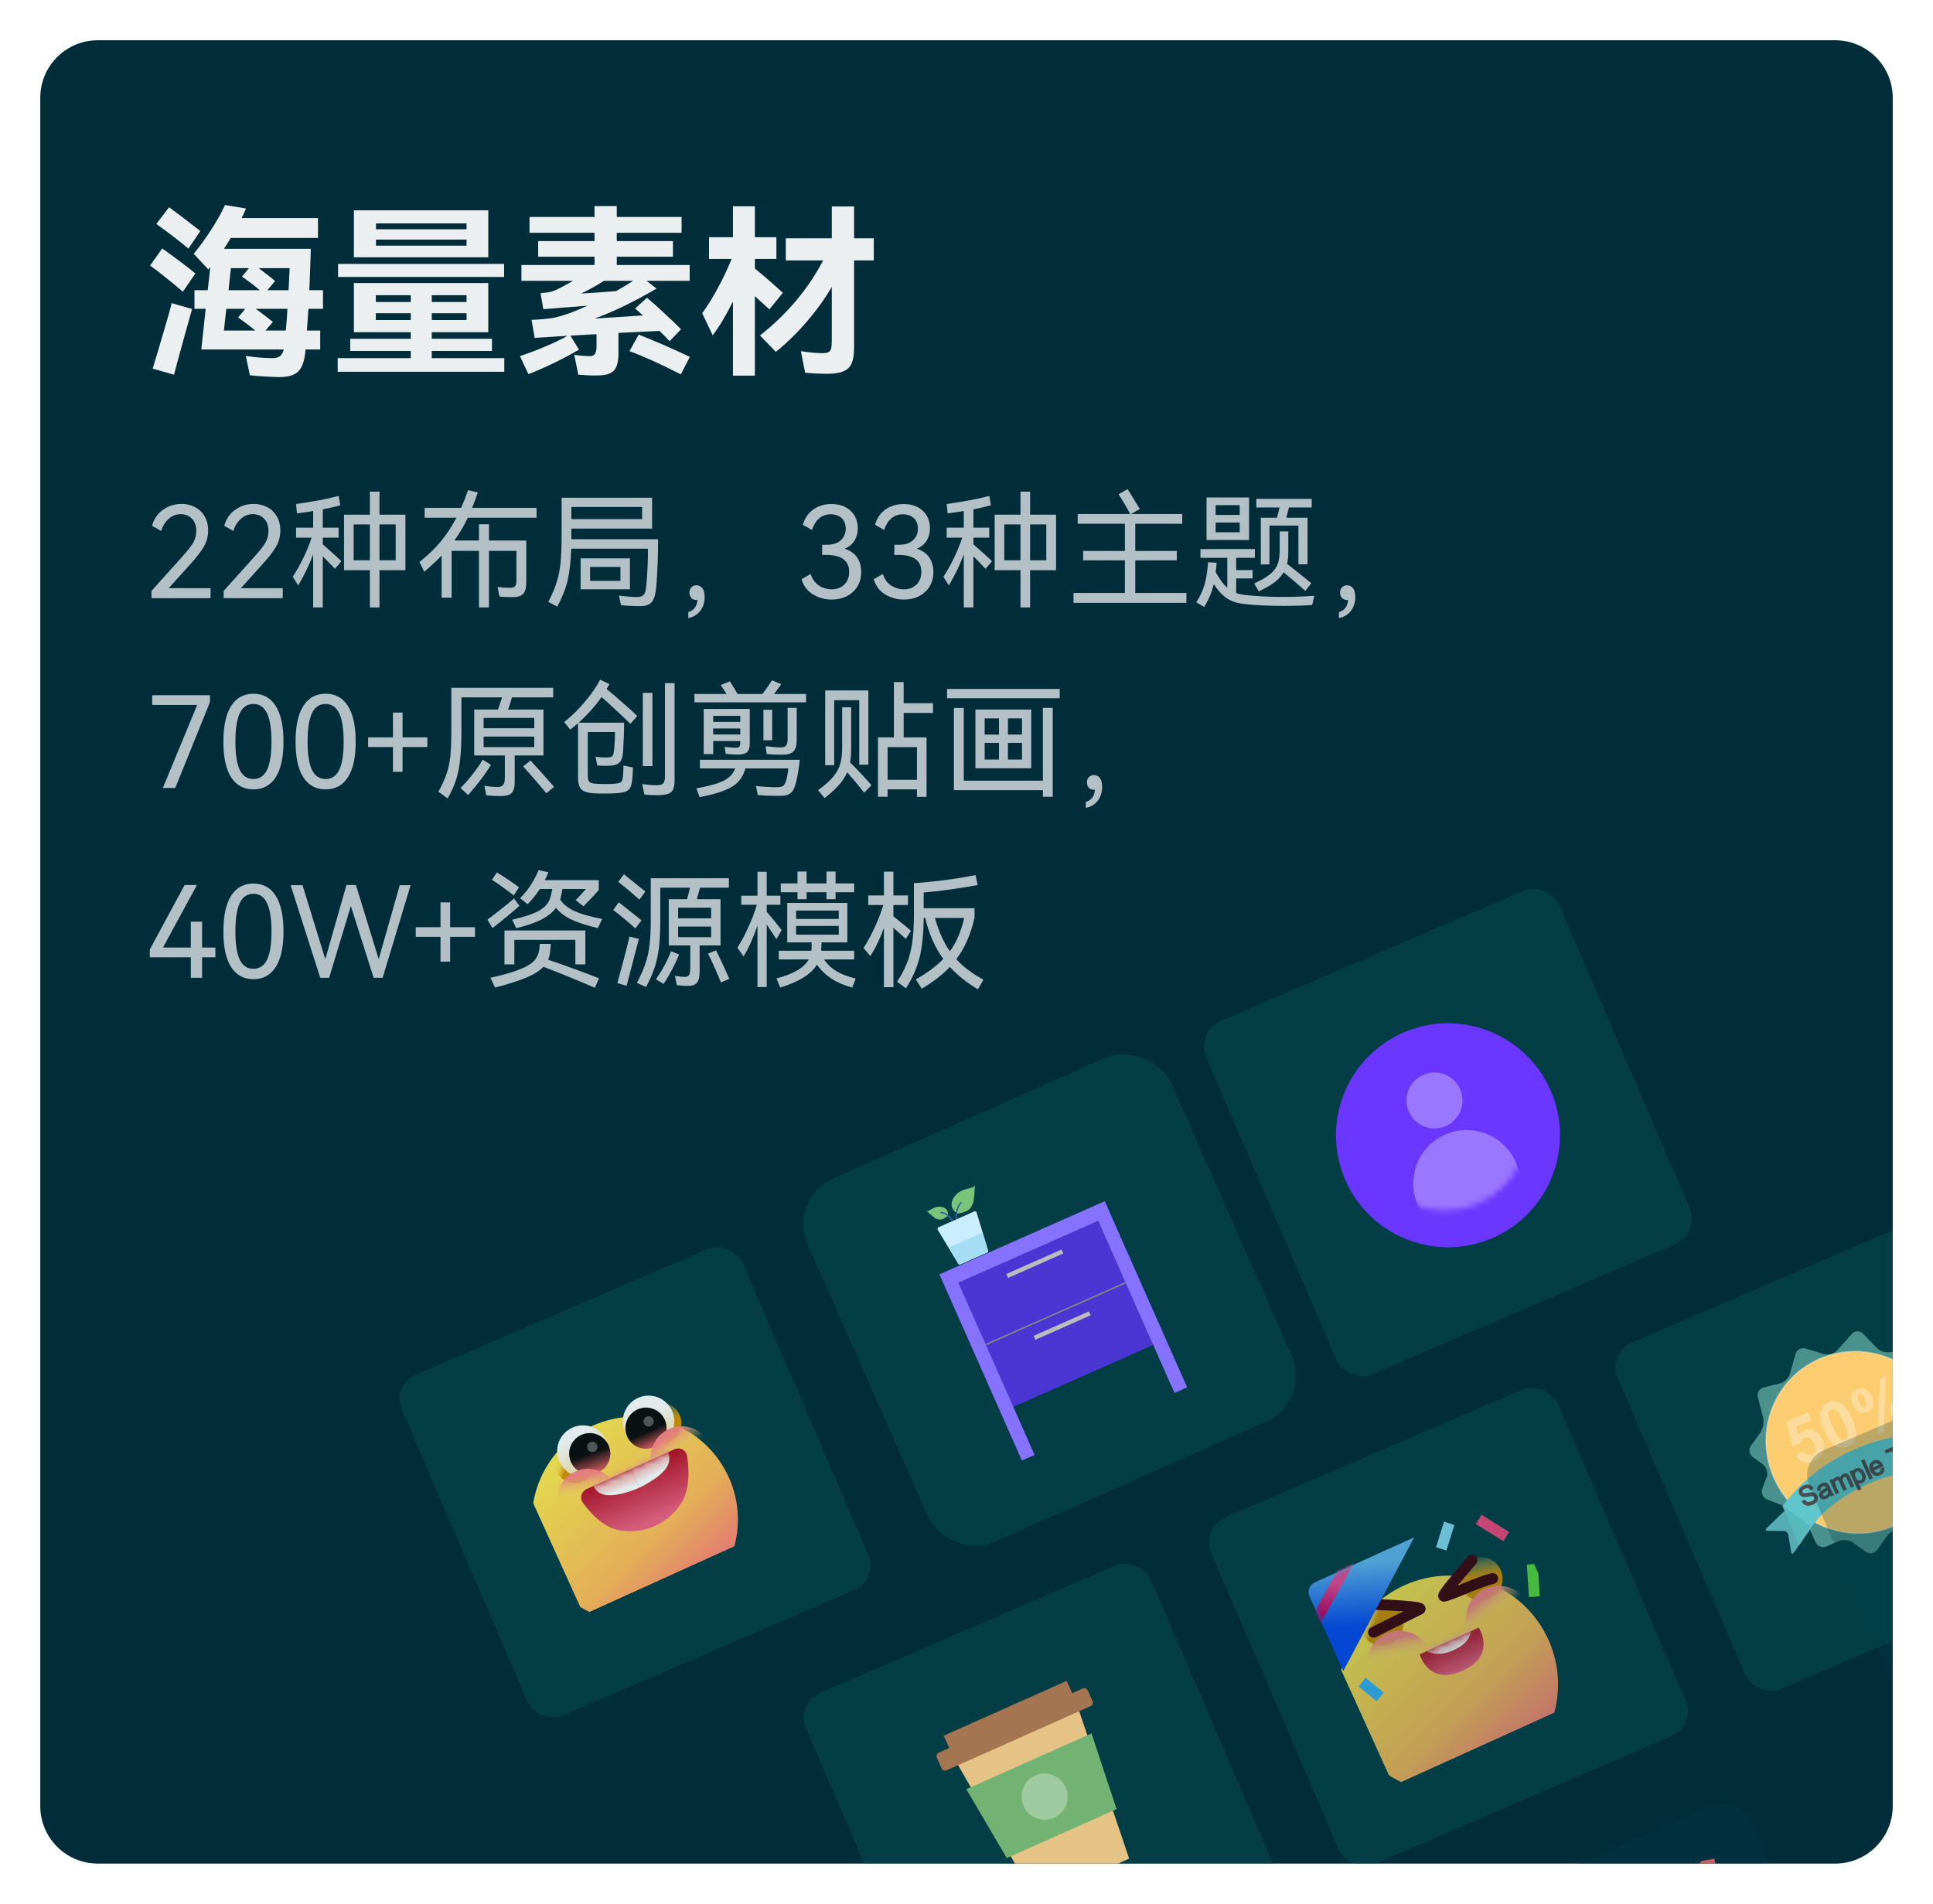 <svg width="336" height="331" viewBox="0 0 336 331" fill="none" xmlns="http://www.w3.org/2000/svg">
<g filter="url(#filter0_d_36_58612)">
<g clip-path="url(#clip0_36_58612)">
<path d="M7 16C7 10.477 11.477 6 17 6H319C324.523 6 329 10.477 329 16V313C329 318.523 324.523 323 319 323H17C11.477 323 7 318.523 7 313V16Z" fill="#012D3B"/>
<rect x="136.859" y="207.407" width="69.127" height="69.127" rx="8.641" transform="rotate(-23.88 136.859 207.407)" fill="#075E5E" fill-opacity="0.37"/>
<path d="M165.898 222.261L170.159 231.884L170.603 232.888L175.47 243.882L201.205 232.489L196.338 221.495L195.893 220.491L191.633 210.868L165.898 222.261Z" fill="#4C36D3"/>
<path d="M174.914 220.497L184.524 216.242L184.828 216.928L175.218 221.183L174.914 220.497Z" fill="#BCBCBC"/>
<path d="M179.672 231.246L189.282 226.992L189.586 227.677L179.975 231.932L179.672 231.246Z" fill="#BCBCBC"/>
<path d="M163.297 220.559L177.628 252.929L179.832 251.953L166.574 222.007L190.897 211.239L204.155 241.185L206.359 240.209L192.029 207.839L163.297 220.559Z" fill="#8672FF"/>
<path d="M171.289 232.8L195.637 222.021L171.289 232.8Z" stroke="#868686" stroke-width="0.25"/>
<path d="M166.354 209.998C166.354 209.998 164.62 208.891 165.849 207.117C167.127 205.321 169.194 205.841 169.476 205.072C169.476 205.072 169.29 207.732 169.176 208.075C168.872 208.795 168.667 209.735 166.354 209.998Z" fill="#7AC47A"/>
<path d="M166.336 211.674C166.336 211.674 165.783 209.488 167.04 208.112" stroke="#35609F" stroke-width="0.25" stroke-linecap="round"/>
<path d="M164.761 210.406C164.761 210.406 165.07 209.098 163.68 208.835C162.265 208.582 161.539 209.753 161.055 209.528C161.055 209.528 162.338 210.688 162.563 210.794C163.047 211.018 163.551 211.352 164.761 210.406Z" fill="#7AC47A"/>
<path d="M165.532 211.187C165.532 211.187 164.787 209.906 163.594 209.819" stroke="#35609F" stroke-width="0.25" stroke-linecap="round"/>
<path d="M171.595 216.765L166.938 218.827C166.789 218.893 166.622 218.849 166.557 218.703L163 212.81C162.924 212.638 162.983 212.436 163.132 212.371L169.349 209.618C169.522 209.542 169.711 209.634 169.762 209.816L171.759 216.4C171.813 216.522 171.718 216.71 171.595 216.765Z" fill="#CAEDFF"/>
<path d="M164.93 215.891L166.566 218.651C166.645 218.762 166.823 218.83 166.947 218.775L171.53 216.747C171.653 216.692 171.734 216.539 171.694 216.381L170.75 213.314L164.93 215.891Z" fill="#A4DDF4"/>
<rect x="279.336" y="234.279" width="65.549" height="65.549" rx="4.682" transform="rotate(-23.282 279.336 234.279)" fill="#075E5E" fill-opacity="0.37"/>
<path d="M337.829 247.342L334.994 240.97C334.67 240.248 333.846 239.313 333.14 238.894L327.899 235.686C327.212 235.259 325.996 234.904 325.201 234.888L318.614 234.699C318.272 234.69 318.26 234.763 318.59 234.846L318.653 234.887C318.983 234.97 319.012 235.184 318.709 235.362L313.155 238.38C312.474 238.768 311.581 239.636 311.166 240.317L308.418 244.926C308.004 245.607 307.773 246.798 307.909 247.602L308.758 252.706C308.885 253.492 309.263 254.735 309.595 255.476L311.811 260.415C312.143 261.156 311.787 261.516 311.041 261.206L307.168 259.695C306.421 259.385 306.046 258.549 306.324 257.814L307.086 255.8C307.364 255.065 307.078 254.077 306.412 253.595L304.694 252.324C304.056 251.853 303.896 250.946 304.374 250.305L305.985 248.079C306.436 247.428 306.665 246.283 306.472 245.503L305.554 241.951C305.362 241.172 305.818 240.382 306.592 240.202L309.355 239.54C310.13 239.361 310.927 238.581 311.142 237.805L312.104 234.431C312.3 233.664 313.093 233.226 313.871 233.455L316.997 234.406C317.756 234.643 318.802 234.367 319.343 233.767L321.904 230.899C322.426 230.307 323.305 230.309 323.856 230.886L326.249 233.362C326.801 233.939 327.87 234.267 328.663 234.08L331.623 233.354C332.398 233.175 333.183 233.672 333.394 234.444L334.237 237.778C334.43 238.558 335.221 239.371 335.98 239.607L339.428 240.622C340.187 240.859 340.582 241.64 340.285 242.384L338.568 246.883C338.527 246.992 338.411 247.133 338.325 247.193L338.077 247.393C338 247.472 337.88 247.456 337.829 247.342ZM326.272 268.478L328.118 265.922C328.577 265.29 329.612 264.838 330.395 264.927L333.553 265.297C334.335 265.387 335.051 264.824 335.118 264.022L335.385 261.406C335.453 260.604 336.156 259.865 336.956 259.743L339.198 259.422C339.998 259.3 340.525 258.569 340.389 257.765L339.896 254.709C339.769 253.924 340.16 252.89 340.771 252.396L341.544 251.762C342.155 251.268 342.139 250.48 341.511 249.982L338.736 247.809C338.268 247.468 337.938 247.635 337.972 248.211L337.98 248.23C338.005 248.787 337.97 249.712 337.911 250.283L337.231 255.238L337.412 255.09L334.844 258.644C334.374 259.303 333.498 260.209 332.887 260.703L329.785 263.217C329.174 263.711 328.026 264.213 327.245 264.327L322.855 264.973C322.055 265.095 320.813 264.934 320.056 264.651L314.616 262.507C313.878 262.216 313.541 262.567 313.865 263.289L315.578 267.108C315.91 267.849 316.757 268.183 317.491 267.862L319.636 266.925C320.369 266.604 321.484 266.731 322.131 267.221L324.263 268.765C324.911 269.255 325.813 269.11 326.272 268.478Z" fill="#4A908D"/>
<path d="M308.379 256.048C304.784 248.032 308.303 238.724 316.242 235.255C324.162 231.794 333.509 235.48 337.105 243.496C340.7 251.513 337.181 260.821 329.261 264.281C321.322 267.75 311.975 264.065 308.379 256.048Z" fill="#FBCC70" stroke="white" stroke-opacity="0.32" stroke-width="0.222"/>
<path d="M310.111 265.186L307.235 265.147C306.893 265.138 306.827 264.94 307.058 264.702L310.074 261.793C310.333 261.567 310.721 261.579 310.961 261.815L311.976 262.871C312.206 263.134 312.681 263.29 313.016 263.235L315.528 262.864C315.863 262.809 315.967 262.991 315.781 263.277L311.798 268.949C311.584 269.224 311.382 269.176 311.34 268.831L310.836 265.801C310.775 265.464 310.452 265.196 310.111 265.186Z" fill="#57ACB4"/>
<path d="M309.801 260.763L314.923 264.447L312.709 267.662L309.801 260.763Z" fill="#58B9BA"/>
<path d="M309.834 260.834L314.871 264.483C314.871 264.483 321.131 254.574 338.531 254.137C338.789 254.16 338.855 248.827 338.851 247.964C336.277 247.951 320.221 247.163 309.834 260.834Z" fill="#60C6CB"/>
<path d="M313.313 260.033L313.672 259.83C313.759 259.974 313.857 260.091 313.975 260.153C314.074 260.223 314.221 260.25 314.379 260.25C314.564 260.26 314.723 260.213 314.893 260.139C315.043 260.073 315.167 259.996 315.282 259.9C315.369 259.794 315.438 259.695 315.46 259.594C315.474 259.474 315.459 259.39 315.416 259.295C315.373 259.199 315.312 259.112 315.221 259.061C315.139 259.029 315.011 258.994 314.862 259.013C314.769 259.008 314.564 259.052 314.247 259.1C313.949 259.139 313.716 259.173 313.577 259.165C313.392 259.155 313.256 259.101 313.129 259.019C313.002 258.938 312.905 258.821 312.845 258.688C312.768 258.516 312.765 258.358 312.781 258.192C312.815 258.017 312.896 257.845 313.021 257.722C313.157 257.572 313.328 257.451 313.535 257.361C313.761 257.262 313.986 257.209 314.189 257.211C314.393 257.213 314.568 257.251 314.73 257.362C314.884 257.454 315.018 257.601 315.094 257.772L314.716 257.983C314.612 257.801 314.487 257.673 314.312 257.636C314.156 257.59 313.942 257.615 313.716 257.714C313.471 257.821 313.319 257.934 313.248 258.078C313.178 258.223 313.164 258.343 313.224 258.476C313.275 258.591 313.355 258.67 313.465 258.713C313.566 258.737 313.807 258.722 314.162 258.659C314.535 258.586 314.787 258.545 314.926 258.552C315.157 258.565 315.331 258.603 315.466 258.703C315.62 258.795 315.718 258.912 315.794 259.083C315.871 259.255 315.883 259.432 315.849 259.607C315.841 259.792 315.742 259.972 315.606 260.123C315.471 260.273 315.3 260.394 315.074 260.493C314.791 260.616 314.548 260.677 314.325 260.683C314.103 260.689 313.911 260.614 313.73 260.511C313.54 260.389 313.406 260.242 313.313 260.033ZM318.094 258.784C318.003 258.983 317.905 259.117 317.799 259.232C317.703 259.319 317.561 259.404 317.429 259.462C317.184 259.569 316.97 259.595 316.787 259.538C316.604 259.481 316.46 259.362 316.375 259.171C316.324 259.057 316.319 258.945 316.314 258.834C316.327 258.714 316.35 258.613 316.427 258.533C316.477 258.443 316.554 258.364 316.631 258.285C316.698 258.233 316.802 258.164 316.945 258.079C317.229 257.909 317.419 257.78 317.544 257.657C317.527 257.619 317.51 257.581 317.502 257.562C317.433 257.409 317.345 257.312 317.262 257.279C317.107 257.233 316.958 257.253 316.769 257.336C316.6 257.41 316.485 257.506 316.416 257.604C316.366 257.694 316.342 257.841 316.381 258.029L315.998 258.129C315.967 257.96 315.964 257.802 315.997 257.674C316.029 257.545 316.108 257.42 316.215 257.305C316.34 257.182 316.501 257.088 316.689 257.006C316.878 256.924 317.037 256.877 317.167 256.865C317.306 256.873 317.426 256.889 317.508 256.921C317.598 256.973 317.67 257.033 317.74 257.139C317.785 257.187 317.836 257.302 317.913 257.473L318.143 257.988C318.297 258.331 318.418 258.551 318.461 258.646C318.522 258.733 318.594 258.793 318.674 258.872L318.297 259.036C318.226 258.977 318.145 258.898 318.094 258.784ZM317.681 257.962C317.575 258.077 317.384 258.206 317.138 258.359C316.985 258.471 316.899 258.532 316.833 258.584C316.793 258.647 316.754 258.709 316.742 258.783C316.748 258.848 316.755 258.914 316.781 258.971C316.832 259.085 316.904 259.145 317.005 259.169C317.114 259.212 317.244 259.201 317.376 259.143C317.527 259.077 317.642 258.982 317.729 258.875C317.808 258.749 317.849 258.64 317.855 258.501C317.858 258.408 317.817 258.267 317.741 258.095L317.681 257.962ZM319.164 258.657L318.157 256.409L318.496 256.261L318.641 256.585C318.666 256.437 318.717 256.301 318.805 256.194C318.884 256.069 319.007 255.992 319.158 255.926C319.308 255.86 319.476 255.832 319.596 255.848C319.743 255.875 319.861 255.937 319.95 256.035C320.009 255.713 320.175 255.481 320.458 255.357C320.684 255.258 320.879 255.241 321.043 255.306C321.216 255.39 321.358 255.556 321.469 255.803L322.16 257.347L321.783 257.511L321.152 256.102C321.084 255.949 321.032 255.835 320.988 255.786C320.916 255.726 320.853 255.686 320.779 255.672C320.687 255.667 320.603 255.681 320.528 255.714C320.358 255.788 320.27 255.895 320.2 256.04C320.157 256.195 320.169 256.372 320.28 256.62L320.86 257.915L320.483 258.08L319.826 256.613C319.758 256.461 319.66 256.344 319.57 256.293C319.471 256.222 319.359 256.225 319.209 256.291C319.114 256.332 319.029 256.393 318.96 256.491C318.891 256.589 318.878 256.709 318.864 256.829C318.877 256.96 318.927 257.121 319.021 257.33L319.541 258.492L319.164 258.657ZM323.015 257.998L321.624 254.892L321.963 254.744L322.1 255.049C322.124 254.902 322.176 254.765 322.263 254.659C322.332 254.56 322.455 254.483 322.587 254.426C322.776 254.343 322.962 254.307 323.156 254.336C323.339 254.393 323.511 254.477 323.664 254.615C323.824 254.773 323.947 254.947 324.041 255.157C324.144 255.385 324.2 255.611 324.191 255.843C324.192 256.047 324.148 256.249 324.04 256.41C323.913 256.58 323.779 256.684 323.609 256.758C323.478 256.816 323.356 256.846 323.236 256.83C323.116 256.814 322.996 256.798 322.906 256.747L323.392 257.833L323.015 257.998ZM322.476 255.887C322.604 256.173 322.754 256.358 322.927 256.442C323.1 256.525 323.284 256.536 323.435 256.47C323.605 256.396 323.721 256.253 323.775 256.071C323.819 255.869 323.801 255.626 323.664 255.321C323.536 255.036 323.386 254.851 323.186 254.756C323.013 254.672 322.847 254.654 322.677 254.728C322.527 254.794 322.41 254.936 322.365 255.138C322.302 255.348 322.348 255.601 322.476 255.887ZM325.024 256.093L323.642 253.007L324.019 252.842L325.401 255.929L325.024 256.093ZM327.018 254.356L327.412 254.229C327.458 254.482 327.43 254.722 327.312 254.911C327.221 255.11 327.039 255.258 326.775 255.373C326.455 255.513 326.148 255.533 325.874 255.425C325.592 255.298 325.37 255.054 325.208 254.692C325.037 254.311 325.003 253.984 325.098 253.692C325.192 253.4 325.414 253.189 325.715 253.057C326.017 252.925 326.285 252.922 326.568 253.049C326.841 253.157 327.064 253.401 327.234 253.782C327.243 253.801 327.26 253.84 327.277 253.878L325.638 254.595C325.749 254.842 325.909 255 326.101 255.076C326.274 255.16 326.45 255.151 326.639 255.068C326.77 255.011 326.885 254.915 326.945 254.797C327.005 254.68 327.03 254.533 327.018 254.356ZM325.52 254.282L326.745 253.746C326.641 253.564 326.543 253.447 326.425 253.385C326.225 253.29 326.04 253.28 325.852 253.362C325.682 253.436 325.557 253.559 325.495 253.723C325.433 253.887 325.435 254.091 325.52 254.282ZM330.112 253.868L328.892 251.143L327.893 251.58L327.731 251.218L330.143 250.163L330.305 250.525L329.306 250.962L330.527 253.686L330.112 253.868ZM332.35 252.023L332.744 251.896C332.79 252.149 332.762 252.389 332.644 252.578C332.534 252.785 332.353 252.933 332.108 253.04C331.768 253.189 331.481 253.2 331.207 253.092C330.925 252.965 330.703 252.721 330.54 252.359C330.37 251.978 330.336 251.651 330.43 251.359C330.525 251.067 330.727 250.864 331.029 250.732C331.33 250.601 331.618 250.589 331.9 250.716C332.174 250.824 332.396 251.068 332.567 251.449C332.575 251.468 332.592 251.507 332.61 251.545L330.951 252.27C331.081 252.51 331.242 252.667 331.415 252.751C331.606 252.827 331.783 252.818 331.971 252.735C332.103 252.678 332.199 252.59 332.259 252.473C332.319 252.355 332.362 252.2 332.35 252.023ZM330.834 251.957L332.077 251.413C331.973 251.231 331.857 251.122 331.739 251.06C331.557 250.957 331.373 250.947 331.184 251.029C331.015 251.103 330.889 251.226 330.828 251.39C330.747 251.562 330.767 251.758 330.834 251.957ZM333.297 252.474L333.586 250.958L332.346 250.202L332.817 249.996L333.395 250.381C333.513 250.443 333.594 250.522 333.657 250.562C333.69 250.434 333.712 250.333 333.716 250.241L333.853 249.542L334.306 249.344L334.011 250.749L335.369 251.568L334.917 251.765L334.149 251.258L333.932 251.126L333.749 252.277L333.297 252.474ZM336.082 250.846L336.293 251.164C336.188 251.232 336.094 251.273 336.018 251.306C335.868 251.372 335.765 251.395 335.673 251.389C335.58 251.384 335.498 251.352 335.445 251.284C335.373 251.224 335.286 251.08 335.184 250.851L334.612 249.575L334.348 249.69L334.211 249.386L334.475 249.27L334.228 248.718L334.502 248.324L334.852 249.105L335.229 248.94L335.366 249.245L334.989 249.41L335.569 250.706C335.62 250.82 335.654 250.896 335.682 250.907C335.718 250.937 335.745 250.948 335.772 250.958C335.819 250.961 335.865 250.963 335.921 250.939C335.959 250.922 336.007 250.878 336.082 250.846Z" fill="#4C4C4C" stroke="#4C4C4C" stroke-width="0.222"/>
<path d="M312.077 252.026L313.43 251.275C313.613 251.582 313.855 251.772 314.129 251.88C314.422 251.979 314.69 251.976 314.954 251.86C315.255 251.729 315.449 251.507 315.545 251.17C315.641 250.832 315.573 250.429 315.352 249.934C315.147 249.478 314.891 249.157 314.581 249.02C314.272 248.882 313.957 248.883 313.637 249.023C313.222 249.204 312.95 249.551 312.773 250.06L311.547 250.391L310.533 246.17L314.281 244.532L314.887 245.883L312.212 247.052L312.558 248.425C312.801 248.114 313.087 247.898 313.426 247.75C314.048 247.478 314.696 247.468 315.343 247.754C315.98 248.021 316.479 248.531 316.804 249.254C317.085 249.882 317.144 250.516 317.018 251.14C316.827 252.02 316.294 252.64 315.447 253.01C314.769 253.306 314.127 253.382 313.523 253.191C312.928 253.019 312.434 252.621 312.077 252.026ZM317.781 242.842C318.496 242.53 319.181 242.549 319.806 242.89C320.569 243.285 321.275 244.205 321.906 245.613C322.545 247.04 322.761 248.174 322.545 248.997C322.379 249.684 321.925 250.178 321.21 250.491C320.494 250.804 319.791 250.793 319.083 250.419C318.402 250.057 317.724 249.147 317.085 247.72C316.445 246.294 316.238 245.178 316.446 244.336C316.619 243.669 317.065 243.155 317.781 242.842ZM318.318 244.041C318.149 244.115 318.023 244.238 317.915 244.399C317.835 244.571 317.834 244.821 317.887 245.14C317.955 245.542 318.18 246.195 318.572 247.07C318.973 247.964 319.275 248.538 319.523 248.839C319.762 249.121 319.969 249.281 320.152 249.338C320.335 249.394 320.511 249.385 320.681 249.311C320.85 249.237 320.975 249.114 321.056 248.942C321.155 248.762 321.164 248.531 321.112 248.213C321.035 247.791 320.819 247.157 320.418 246.263C320.026 245.388 319.696 244.804 319.476 244.513C319.237 244.231 319.021 244.052 318.838 243.996C318.664 243.958 318.487 243.967 318.318 244.041ZM322.053 243.228C321.754 242.562 321.683 242.001 321.82 241.554C321.977 241.099 322.296 240.755 322.785 240.541C323.312 240.31 323.776 240.29 324.223 240.481C324.65 240.681 325.031 241.129 325.33 241.795C325.628 242.461 325.699 243.022 325.562 243.468C325.414 243.943 325.087 244.268 324.597 244.482C324.07 244.712 323.606 244.733 323.16 244.541C322.732 244.341 322.351 243.894 322.053 243.228ZM323.155 242.723C323.377 243.218 323.579 243.516 323.768 243.638C323.903 243.738 324.061 243.738 324.193 243.68C324.362 243.606 324.449 243.5 324.465 243.333C324.501 243.113 324.413 242.765 324.191 242.27C323.978 241.794 323.776 241.496 323.587 241.374C323.46 241.293 323.313 241.266 323.143 241.34C323.012 241.398 322.905 241.512 322.89 241.678C322.853 241.899 322.942 242.247 323.155 242.723ZM327.426 247.978L326.371 248.439L326.778 238.796L327.795 238.351L327.426 247.978ZM328.836 244.995C328.538 244.329 328.467 243.769 328.604 243.322C328.761 242.866 329.079 242.522 329.588 242.3C330.096 242.078 330.568 242.076 330.996 242.276C331.442 242.468 331.815 242.897 332.113 243.562C332.42 244.247 332.491 244.808 332.335 245.263C332.198 245.71 331.879 246.054 331.37 246.276C330.862 246.499 330.39 246.5 329.943 246.309C329.516 246.109 329.143 245.68 328.836 244.995ZM329.948 244.509C330.169 245.004 330.371 245.303 330.552 245.405C330.687 245.506 330.826 245.513 330.976 245.448C331.127 245.382 331.214 245.275 331.257 245.12C331.294 244.899 331.186 244.559 330.964 244.065C330.743 243.57 330.56 243.263 330.37 243.141C330.225 243.068 330.086 243.061 329.936 243.126C329.785 243.192 329.698 243.299 329.673 243.446C329.637 243.666 329.726 244.015 329.948 244.509Z" fill="white" fill-opacity="0.32"/>
<rect x="207.758" y="178.418" width="66.837" height="66.837" rx="4.774" transform="rotate(-23.282 207.758 178.418)" fill="#075E5E" fill-opacity="0.37"/>
<g clip-path="url(#clip1_36_58612)">
<circle cx="251.693" cy="196.377" r="19.464" transform="rotate(-21.158 251.693 196.377)" fill="#6B37FF"/>
<mask id="mask0_36_58612" style="mask-type:alpha" maskUnits="userSpaceOnUse" x="236" y="180" width="30" height="30">
<circle cx="251.102" cy="194.863" r="14.598" transform="rotate(-21.158 251.102 194.863)" fill="url(#paint0_linear_36_58612)"/>
</mask>
<g mask="url(#mask0_36_58612)">
<path d="M246.275 208.117C244.423 203.333 246.801 197.953 251.585 196.101C256.37 194.249 261.75 196.627 263.602 201.412L265.518 206.362L248.191 213.068L246.275 208.117Z" fill="white" fill-opacity="0.32"/>
</g>
<circle cx="249.349" cy="190.326" r="4.866" transform="rotate(-21.158 249.349 190.326)" fill="white" fill-opacity="0.32"/>
</g>
<rect x="68" y="239.819" width="64.515" height="64.515" rx="4.608" transform="rotate(-23.282 68 239.819)" fill="#075E5E" fill-opacity="0.37"/>
<g opacity="0.89">
<g clip-path="url(#clip2_36_58612)">
<g filter="url(#filter1_i_36_58612)">
<circle cx="110.361" cy="256.039" r="17.901" transform="rotate(-24.393 110.361 256.039)" fill="url(#paint1_linear_36_58612)"/>
</g>
<g filter="url(#filter2_f_36_58612)">
<circle cx="99.919" cy="253.239" r="3.58" transform="rotate(-24.393 99.919 253.239)" fill="url(#paint2_linear_36_58612)"/>
</g>
<g filter="url(#filter3_f_36_58612)">
<circle cx="114.864" cy="246.463" r="3.58" transform="rotate(-24.393 114.864 246.463)" fill="url(#paint3_linear_36_58612)"/>
</g>
<circle cx="101.323" cy="251.289" r="4.475" transform="rotate(-24.393 101.323 251.289)" fill="url(#paint4_linear_36_58612)"/>
<circle cx="102.513" cy="251.737" r="3.58" transform="rotate(-24.393 102.513 251.737)" fill="url(#paint5_linear_36_58612)"/>
<circle cx="112.737" cy="246.115" r="4.475" transform="rotate(-24.393 112.737 246.115)" fill="url(#paint6_linear_36_58612)"/>
<circle cx="112.294" cy="247.301" r="3.58" transform="rotate(-24.393 112.294 247.301)" fill="url(#paint7_linear_36_58612)"/>
<circle cx="102.21" cy="259.736" r="5.37" transform="rotate(-24.393 102.21 259.736)" fill="url(#paint8_linear_36_58612)"/>
<circle cx="118.507" cy="252.343" r="5.37" transform="rotate(-24.393 118.507 252.343)" fill="url(#paint9_linear_36_58612)"/>
<path d="M101.292 260.212C100.708 259.387 101.074 258.286 101.995 257.869L117.164 250.99C118.136 250.549 119.256 251.076 119.426 252.129C119.76 254.206 119.975 257.505 118.634 259.951C116.526 263.795 111.735 265.967 107.454 265.02C104.673 264.405 102.484 261.895 101.292 260.212Z" fill="url(#paint10_linear_36_58612)"/>
<mask id="mask1_36_58612" style="mask-type:alpha" maskUnits="userSpaceOnUse" x="101" y="250" width="19" height="16">
<path d="M101.292 260.212C100.708 259.387 101.074 258.286 101.995 257.869L117.164 250.99C118.136 250.549 119.256 251.076 119.426 252.129C119.76 254.206 119.975 257.505 118.634 259.951C116.526 263.795 111.735 265.967 107.454 265.02C104.673 264.405 102.484 261.895 101.292 260.212Z" fill="url(#paint11_linear_36_58612)"/>
</mask>
<g mask="url(#mask1_36_58612)">
<path d="M102.277 253.81L108.146 251.148L111.104 257.669C111.104 257.669 106.702 259.666 104.495 258.701C102.288 257.736 102.277 253.81 102.277 253.81Z" fill="url(#paint12_linear_36_58612)"/>
<path d="M108.141 251.148L114.01 248.487C114.01 248.487 116.956 251.082 116.228 253.378C115.5 255.674 111.098 257.67 111.098 257.67L108.141 251.148Z" fill="url(#paint13_linear_36_58612)"/>
</g>
<circle cx="102.958" cy="250.551" r="0.895" transform="rotate(-24.393 102.958 250.551)" fill="white" fill-opacity="0.32"/>
<circle cx="112.74" cy="246.115" r="0.895" transform="rotate(-24.393 112.74 246.115)" fill="white" fill-opacity="0.32"/>
</g>
</g>
<rect x="208.664" y="264.665" width="65.592" height="65.592" rx="4.685" transform="rotate(-23.282 208.664 264.665)" fill="#075E5E" fill-opacity="0.37"/>
<g opacity="0.76">
<g clip-path="url(#clip3_36_58612)">
<g filter="url(#filter4_i_36_58612)">
<circle cx="251.904" cy="284.291" r="18.92" transform="rotate(-24.393 251.904 284.291)" fill="url(#paint14_linear_36_58612)"/>
</g>
<path d="M254.248 289.46C248.266 292.172 246.777 286.616 246.777 286.616L257.031 281.966C257.031 281.966 260.229 286.747 254.248 289.46Z" fill="url(#paint15_linear_36_58612)"/>
<mask id="mask2_36_58612" style="mask-type:alpha" maskUnits="userSpaceOnUse" x="246" y="281" width="12" height="10">
<path d="M254.256 289.46C248.274 292.172 246.784 286.616 246.784 286.616L257.038 281.966C257.038 281.966 260.237 286.747 254.256 289.46Z" fill="url(#paint16_linear_36_58612)"/>
</mask>
<g mask="url(#mask2_36_58612)">
<path d="M252.379 286.014C249.148 287.356 247.618 285.688 246.654 285.435L255.83 281.475C255.576 282.439 256.141 284.45 252.379 286.014Z" fill="url(#paint17_linear_36_58612)"/>
</g>
<g filter="url(#filter5_f_36_58612)">
<circle cx="240.165" cy="281.304" r="3.784" transform="rotate(-24.393 240.165 281.304)" fill="url(#paint18_linear_36_58612)"/>
</g>
<g filter="url(#filter6_f_36_58612)">
<circle cx="257.392" cy="273.491" r="3.784" transform="rotate(-24.393 257.392 273.491)" fill="url(#paint19_linear_36_58612)"/>
</g>
<path d="M239.031 277.956C240.948 278.005 247.635 278.354 246.788 278.775C245.003 279.663 241.431 281.439 238.753 282.772" stroke="#410008" stroke-width="1.892" stroke-linecap="round"/>
<path d="M255.864 270.253C254.797 271.586 250.19 276.727 251.032 276.516C252.806 276.071 256.799 274.103 259.461 273.435" stroke="#410008" stroke-width="1.892" stroke-linecap="round"/>
<circle cx="243.295" cy="288.199" r="5.676" transform="rotate(-24.393 243.295 288.199)" fill="url(#paint20_linear_36_58612)"/>
<circle cx="260.521" cy="280.386" r="5.676" transform="rotate(-24.393 260.521 280.386)" fill="url(#paint21_linear_36_58612)"/>
<path d="M228.582 274.093L245.813 266.279L233.501 289.52L227.641 276.597C227.209 275.645 227.631 274.524 228.582 274.093Z" fill="url(#paint22_linear_36_58612)"/>
<mask id="mask3_36_58612" style="mask-type:alpha" maskUnits="userSpaceOnUse" x="226" y="270" width="11" height="13">
<path d="M226.859 274.874L236.877 270.331L230.37 282.615L226.859 274.874Z" fill="#044AFE"/>
</mask>
<g mask="url(#mask3_36_58612)">
<rect x="230.062" y="286.527" width="23.142" height="1.892" transform="rotate(-61.086 230.062 286.527)" fill="url(#paint23_linear_36_58612)"/>
<rect x="225.258" y="285.098" width="20.812" height="1.892" transform="rotate(-61.086 225.258 285.098)" fill="url(#paint24_linear_36_58612)"/>
</g>
<rect x="236.148" y="292.205" width="1.951" height="4.062" transform="rotate(-50.649 236.148 292.205)" fill="#39B8FF"/>
<rect x="256.516" y="263.963" width="1.892" height="5.676" transform="rotate(-58.119 256.516 263.963)" fill="#FF4980"/>
<rect x="265.398" y="271.005" width="1.892" height="5.676" transform="rotate(-3.766 265.398 271.005)" fill="#5DDF3D"/>
<rect x="251.008" y="263.56" width="1.892" height="4.66" transform="rotate(17.429 251.008 263.56)" fill="#8DE7FF"/>
<rect x="268.055" y="274.101" width="1.892" height="2.795" transform="rotate(-62.798 268.055 274.101)" fill="#FF427C"/>
</g>
</g>
<rect opacity="0.26" x="312.648" y="253.017" width="65.834" height="65.834" rx="4.702" transform="rotate(-23.282 312.648 253.017)" fill="#033F48"/>
<rect opacity="0.26" x="241.07" y="337.343" width="66.579" height="66.579" rx="4.756" transform="rotate(-23.282 241.07 337.343)" fill="#033F48"/>
<g opacity="0.8" clip-path="url(#clip4_36_58612)">
<path d="M287.645 331.221L292.26 326.229L293.713 327.307L297.395 323.215" stroke="#FD6969" stroke-width="0.965" stroke-linecap="round"/>
<path d="M295.961 322.998L297.606 322.71L297.932 324.549" stroke="#FD6969" stroke-width="0.965" stroke-linecap="round"/>
</g>
<rect x="138.242" y="295.15" width="65.254" height="65.254" rx="4.661" transform="rotate(-23.282 138.242 295.15)" fill="#075E5E" fill-opacity="0.37"/>
<path d="M196.278 322.134L180.09 329.349L165.703 304.453L187.058 294.935L196.278 322.134Z" fill="#E5C285"/>
<path d="M194.092 313.527L189.728 300.368L167.969 310.066L174.998 322.037L194.092 313.527Z" fill="#72B272"/>
<path d="M188.207 292.563L186.37 293.381L185.415 291.237L164.039 300.764L164.995 302.909L163.178 303.718C162.856 303.862 162.7 304.274 162.846 304.601L163.665 306.439C163.82 306.786 164.221 306.925 164.544 306.781L189.572 295.626C189.895 295.482 190.06 295.091 189.905 294.743L189.086 292.905C188.94 292.579 188.55 292.41 188.207 292.563Z" fill="#A57450"/>
<path d="M185.234 309.733C186.144 311.775 185.238 314.137 183.219 315.037C181.201 315.937 178.838 315.032 177.927 312.989C177.026 310.968 177.924 308.585 179.942 307.685C181.961 306.786 184.333 307.711 185.234 309.733Z" fill="white" fill-opacity="0.32"/>
</g>
<path d="M56.139 52.69H53.611L53.355 56.466H55.659V59.762H53.099V59.954C52.949 61.66 52.544 62.855 51.883 63.538C51.221 64.22 50.112 64.562 48.555 64.562C46.72 64.519 45.013 64.412 43.435 64.242L42.731 60.882C44.48 61.138 46.027 61.266 47.371 61.266C47.947 61.266 48.384 61.148 48.683 60.914C48.981 60.658 49.195 60.274 49.323 59.762H34.987L35.755 52.69H33.803V49.458H36.107L36.555 45.426L36.203 45.842L33.675 43.122C34.763 41.799 35.776 40.402 36.715 38.93C37.675 37.458 38.475 36.028 39.115 34.642L42.763 35.25C42.571 35.74 42.315 36.295 41.995 36.914H55.275V40.37H40.107C39.595 41.223 39.2 41.852 38.923 42.258H54.027C53.984 43.858 53.899 46.258 53.771 49.458H56.139V52.69ZM32.747 42.226C31.317 41.01 29.461 39.58 27.179 37.938L29.387 35.026C30.709 35.986 32.171 37.095 33.771 38.354L34.827 39.154L32.747 42.226ZM31.787 49.714C30.976 49.01 29.995 48.199 28.843 47.282C27.712 46.364 26.795 45.66 26.091 45.17L28.203 42.194C30.848 44.092 32.768 45.543 33.963 46.546L31.787 49.714ZM40.139 45.618L39.723 49.458H45.163C44.117 48.583 43.083 47.794 42.059 47.09L43.275 45.618H40.139ZM50.155 49.458L50.347 45.618H44.971L45.675 46.162C46.741 46.972 47.456 47.538 47.819 47.858L46.475 49.458H50.155ZM26.539 63.09C26.987 61.639 27.605 59.559 28.395 56.85C29.205 54.14 29.685 52.423 29.835 51.698L33.387 52.722C32.96 54.215 32.427 56.124 31.787 58.45C31.147 60.754 30.635 62.652 30.251 64.146L26.539 63.09ZM39.339 52.69L38.923 56.466H44.395C43.307 55.591 42.304 54.834 41.387 54.194L42.635 52.69H39.339ZM49.675 56.466C49.803 55.228 49.899 53.97 49.963 52.69H44.459C46.059 53.884 47.051 54.642 47.435 54.962L46.155 56.466H49.675ZM61.515 35.57H84.875V43.73H61.515V35.57ZM81.099 38.866V37.842H65.355V38.866H81.099ZM65.355 40.658V41.714H81.099V40.658H65.355ZM58.763 44.882H87.627V47.154H58.763V44.882ZM75.051 60.018V61.266H87.659V63.634H58.699V61.266H71.403V60.018H60.875V57.906H71.403V56.754H61.515V48.21H84.875V56.754H75.051V57.906H85.515V60.018H75.051ZM71.403 51.506V50.322H65.323V51.506H71.403ZM75.051 51.506H81.099V50.322H75.051V51.506ZM65.323 53.458V54.642H71.403V53.458H65.323ZM75.051 53.458V54.642H81.099V53.458H75.051ZM107.499 56.882V60.498C107.499 61.906 107.232 62.887 106.699 63.442C106.165 63.996 105.227 64.274 103.883 64.274C102.944 64.295 101.824 64.252 100.523 64.146L99.819 60.69C100.864 60.839 101.781 60.914 102.571 60.914C102.976 60.914 103.264 60.775 103.435 60.498C103.605 60.22 103.691 59.804 103.691 59.25V57.106C102.667 57.148 101.152 57.234 99.147 57.362L100.651 59.794C97.557 61.564 94.624 62.983 91.851 64.05L90.379 60.914C91.787 60.444 93.227 59.9 94.699 59.282C96.192 58.663 97.504 58.034 98.635 57.394C98.037 57.415 97.141 57.468 95.947 57.554L92.939 57.746L92.395 54.61C93.696 54.567 94.976 54.45 96.235 54.258C97.856 53.916 99.819 53.212 102.123 52.146L97.259 52.53L94.443 52.754L93.963 49.97C94.709 49.906 95.243 49.842 95.563 49.778C95.904 49.692 96.203 49.596 96.459 49.49C96.864 49.34 97.92 48.786 99.627 47.826H90.635V45.074H103.339V43.634H93.547V40.914H103.339V39.474H92.043V36.722H103.339V34.834H107.211V36.722H118.475V39.474H107.211V40.914H116.971V43.634H107.211V45.074H119.883V47.826H112.395L114.123 49.17C110.155 51.495 106.56 53.234 103.339 54.386L111.755 53.842L110.411 52.626L112.459 50.77C113.269 51.431 114.261 52.316 115.435 53.426C116.629 54.514 117.611 55.452 118.379 56.242L116.395 58.322C115.861 57.746 115.424 57.298 115.083 56.978L114.635 56.53L107.499 56.882ZM101.003 50.034C102.624 49.948 104.651 49.81 107.083 49.618C108.021 49.084 109.013 48.487 110.059 47.826H105.003C103.339 48.85 102.005 49.586 101.003 50.034ZM111.019 57.17C113.835 58.279 116.8 59.57 119.915 61.042L118.347 64.082C114.699 62.226 111.723 60.882 109.419 60.05L111.019 57.17ZM133.739 52.786L131.211 50.482V64.306H127.403V51.41C126.251 53.756 125.077 55.719 123.883 57.298L122.059 53.458C122.955 52.242 123.851 50.802 124.747 49.138C125.664 47.452 126.475 45.746 127.179 44.018H123.243V40.242H127.403V34.866H131.211V40.242H134.955V44.018H131.211V45.682C132.875 47.047 134.496 48.455 136.075 49.906L133.739 52.786ZM151.883 40.434V44.274H148.459V59.538C148.459 60.647 148.32 61.511 148.043 62.13C147.787 62.77 147.339 63.228 146.699 63.506C146.08 63.804 145.205 63.964 144.075 63.986C142.432 63.986 141.056 63.922 139.947 63.794L139.211 60.05C140.725 60.284 141.963 60.402 142.923 60.402C143.392 60.402 143.744 60.348 143.979 60.242C144.213 60.135 144.373 59.932 144.459 59.634C144.544 59.314 144.587 58.844 144.587 58.226V48.882C143.328 51.015 141.867 53.042 140.203 54.962C138.56 56.882 136.779 58.62 134.859 60.178L132.107 57.33C136.843 53.575 140.501 49.223 143.083 44.274H136.587V40.434H144.587V34.898H148.459V40.434H151.883Z" fill="white" fill-opacity="0.92"/>
<path d="M29.319 101.262H36.601V103H26.327V101.746L31.541 95.938C32.523 94.853 33.198 94.002 33.565 93.386C33.931 92.755 34.115 92.073 34.115 91.34C34.115 90.401 33.858 89.675 33.345 89.162C32.831 88.649 32.186 88.392 31.409 88.392C30.617 88.392 29.92 88.663 29.319 89.206C28.717 89.734 28.285 90.438 28.021 91.318L26.437 90.416C26.759 89.213 27.397 88.282 28.351 87.622C29.304 86.947 30.367 86.61 31.541 86.61C32.391 86.61 33.169 86.793 33.873 87.16C34.577 87.512 35.134 88.04 35.545 88.744C35.97 89.433 36.183 90.269 36.183 91.252C36.183 92.205 35.948 93.107 35.479 93.958C35.009 94.809 34.188 95.879 33.015 97.17L29.319 101.262ZM41.865 101.262H49.147V103H38.873V101.746L44.087 95.938C45.07 94.853 45.745 94.002 46.111 93.386C46.478 92.755 46.661 92.073 46.661 91.34C46.661 90.401 46.405 89.675 45.891 89.162C45.378 88.649 44.733 88.392 43.955 88.392C43.163 88.392 42.467 88.663 41.865 89.206C41.264 89.734 40.831 90.438 40.567 91.318L38.983 90.416C39.306 89.213 39.944 88.282 40.897 87.622C41.851 86.947 42.914 86.61 44.087 86.61C44.938 86.61 45.715 86.793 46.419 87.16C47.123 87.512 47.681 88.04 48.091 88.744C48.517 89.433 48.729 90.269 48.729 91.252C48.729 92.205 48.495 93.107 48.025 93.958C47.556 94.809 46.735 95.879 45.561 97.17L41.865 101.262ZM65.962 88.48H70.472V98.138H65.962V104.606H64.29V98.138H59.802V88.48H64.29V84.476H65.962V88.48ZM56.106 92.484V93.65C56.62 94.075 57.184 94.574 57.8 95.146C58.431 95.703 58.944 96.18 59.34 96.576L58.218 97.896C57.734 97.368 57.03 96.642 56.106 95.718V104.606H54.434V95.388C53.804 97.104 52.938 98.908 51.838 100.8L50.892 99.282C52.256 97.17 53.349 94.904 54.17 92.484H51.464V90.746H54.434V87.842C53.789 87.959 52.85 88.099 51.618 88.26L51.464 86.632C52.594 86.471 53.862 86.265 55.27 86.016C56.678 85.752 57.881 85.488 58.878 85.224L59.142 86.852C58.365 87.072 57.353 87.307 56.106 87.556V90.746H58.856V92.484H56.106ZM61.474 90.174V96.4H64.29V90.174H61.474ZM65.962 96.4H68.778V90.174H65.962V96.4ZM81.318 89.008C80.658 90.401 79.881 91.721 78.986 92.968H83.254V90.152H84.992V92.968H91.482V100.206C91.482 101.189 91.299 101.871 90.932 102.252C90.58 102.633 89.972 102.824 89.106 102.824C88.168 102.824 87.405 102.787 86.818 102.714L86.488 101.042C87.236 101.145 87.933 101.196 88.578 101.196C89.048 101.196 89.363 101.108 89.524 100.932C89.686 100.756 89.766 100.426 89.766 99.942V94.772H84.992V104.606H83.254V94.772H78.502V102.912H76.764V95.586C75.899 96.495 74.894 97.434 73.75 98.402L72.914 96.708C74.381 95.549 75.62 94.354 76.632 93.122C77.659 91.875 78.561 90.504 79.338 89.008H73.816V87.292H80.152C80.578 86.339 80.981 85.312 81.362 84.212L83.056 84.63C82.631 85.833 82.301 86.72 82.066 87.292H93.264V89.008H81.318ZM114.384 92.748C114.399 93.833 114.377 95.153 114.318 96.708C114.274 98.263 114.194 99.685 114.076 100.976C114.003 101.841 113.871 102.516 113.68 103C113.49 103.499 113.204 103.851 112.822 104.056C112.456 104.276 111.95 104.386 111.304 104.386C110.058 104.386 108.936 104.327 107.938 104.21L107.586 102.56C108.965 102.721 109.999 102.802 110.688 102.802C111.26 102.802 111.664 102.67 111.898 102.406C112.133 102.127 112.28 101.607 112.338 100.844C112.558 98.38 112.654 96.231 112.624 94.398H99.292C99.219 96.598 99.014 98.424 98.676 99.876C98.339 101.313 97.738 102.846 96.872 104.474L95.31 103.638C95.97 102.362 96.462 101.203 96.784 100.162C97.107 99.121 97.327 97.991 97.444 96.774C97.562 95.542 97.62 93.921 97.62 91.912V85.532H113.35V90.9H99.314V92.11V92.748H114.384ZM111.612 89.25V87.138H99.314V89.25H111.612ZM100.92 96.07H109.5V101.46H100.92V96.07ZM102.57 99.986H107.85V97.566H102.57V99.986ZM121.05 100.756C121.476 100.756 121.82 100.925 122.084 101.262C122.348 101.585 122.48 102.091 122.48 102.78C122.48 103.777 122.216 104.599 121.688 105.244C121.175 105.889 120.493 106.293 119.642 106.454V105.42C120.64 105.112 121.168 104.401 121.226 103.286C121.182 103.301 121.116 103.308 121.028 103.308C120.662 103.308 120.368 103.183 120.148 102.934C119.943 102.685 119.84 102.384 119.84 102.032C119.84 101.665 119.95 101.365 120.17 101.13C120.405 100.881 120.698 100.756 121.05 100.756ZM146.812 94.398C147.78 94.706 148.499 95.205 148.968 95.894C149.452 96.583 149.694 97.434 149.694 98.446C149.694 99.443 149.46 100.309 148.99 101.042C148.521 101.761 147.898 102.311 147.12 102.692C146.343 103.059 145.492 103.242 144.568 103.242C143.395 103.242 142.31 102.941 141.312 102.34C140.33 101.739 139.67 100.859 139.332 99.7L140.916 98.798C141.195 99.678 141.672 100.345 142.346 100.8C143.036 101.24 143.776 101.46 144.568 101.46C145.434 101.46 146.152 101.196 146.724 100.668C147.311 100.125 147.604 99.377 147.604 98.424C147.604 96.459 146.262 95.476 143.578 95.476H142.896L142.918 93.716H143.688C144.774 93.716 145.595 93.452 146.152 92.924C146.724 92.396 147.01 91.721 147.01 90.9C147.01 90.123 146.768 89.514 146.284 89.074C145.8 88.634 145.177 88.414 144.414 88.414C143.622 88.414 142.948 88.649 142.39 89.118C141.848 89.587 141.43 90.262 141.136 91.142L139.552 90.24C139.904 89.052 140.52 88.157 141.4 87.556C142.295 86.94 143.336 86.632 144.524 86.632C145.903 86.632 147.01 87.021 147.846 87.798C148.682 88.575 149.1 89.595 149.1 90.856C149.1 91.663 148.91 92.374 148.528 92.99C148.162 93.606 147.59 94.075 146.812 94.398ZM159.359 94.398C160.327 94.706 161.046 95.205 161.515 95.894C161.999 96.583 162.241 97.434 162.241 98.446C162.241 99.443 162.007 100.309 161.537 101.042C161.068 101.761 160.445 102.311 159.667 102.692C158.89 103.059 158.039 103.242 157.115 103.242C155.942 103.242 154.857 102.941 153.859 102.34C152.877 101.739 152.217 100.859 151.879 99.7L153.463 98.798C153.742 99.678 154.219 100.345 154.893 100.8C155.583 101.24 156.323 101.46 157.115 101.46C157.981 101.46 158.699 101.196 159.271 100.668C159.858 100.125 160.151 99.377 160.151 98.424C160.151 96.459 158.809 95.476 156.125 95.476H155.443L155.465 93.716H156.235C157.321 93.716 158.142 93.452 158.699 92.924C159.271 92.396 159.557 91.721 159.557 90.9C159.557 90.123 159.315 89.514 158.831 89.074C158.347 88.634 157.724 88.414 156.961 88.414C156.169 88.414 155.495 88.649 154.937 89.118C154.395 89.587 153.977 90.262 153.683 91.142L152.099 90.24C152.451 89.052 153.067 88.157 153.947 87.556C154.842 86.94 155.883 86.632 157.071 86.632C158.45 86.632 159.557 87.021 160.393 87.798C161.229 88.575 161.647 89.595 161.647 90.856C161.647 91.663 161.457 92.374 161.075 92.99C160.709 93.606 160.137 94.075 159.359 94.398ZM179.056 88.48H183.566V98.138H179.056V104.606H177.384V98.138H172.896V88.48H177.384V84.476H179.056V88.48ZM169.2 92.484V93.65C169.713 94.075 170.278 94.574 170.894 95.146C171.525 95.703 172.038 96.18 172.434 96.576L171.312 97.896C170.828 97.368 170.124 96.642 169.2 95.718V104.606H167.528V95.388C166.897 97.104 166.032 98.908 164.932 100.8L163.986 99.282C165.35 97.17 166.443 94.904 167.264 92.484H164.558V90.746H167.528V87.842C166.883 87.959 165.944 88.099 164.712 88.26L164.558 86.632C165.687 86.471 166.956 86.265 168.364 86.016C169.772 85.752 170.975 85.488 171.972 85.224L172.236 86.852C171.459 87.072 170.447 87.307 169.2 87.556V90.746H171.95V92.484H169.2ZM174.568 90.174V96.4H177.384V90.174H174.568ZM179.056 96.4H181.872V90.174H179.056V96.4ZM197.338 102.098H206.226V103.814H186.602V102.098H195.534V96.422H188.274V94.794H195.534V90.064H187.328V88.37H196.458C195.783 87.094 195.109 85.95 194.434 84.938L195.996 84.036C196.583 84.945 197.081 85.752 197.492 86.456L198.13 87.49L196.612 88.37H205.5V90.064H197.338V94.794H204.554V96.422H197.338V102.098ZM209.724 85.488H217.116V92.88H209.724V85.488ZM221.978 89.008L222.418 87.226H218.37V85.73H228.006V87.226H224.046C223.943 87.681 223.789 88.275 223.584 89.008H227.28V97.104H225.696V90.372H220.658V97.126H219.162V89.008H221.978ZM215.488 88.524V86.83H211.308V88.524H215.488ZM211.308 89.844V91.538H215.488V89.844H211.308ZM223.936 91.384V94.926C223.936 95.733 223.863 96.429 223.716 97.016C225.623 98.512 227.031 99.641 227.94 100.404L226.884 101.724C225.989 100.917 224.735 99.839 223.122 98.49C222.755 99.135 222.227 99.722 221.538 100.25C220.849 100.763 219.939 101.284 218.81 101.812L218.018 100.448C219.265 99.861 220.203 99.304 220.834 98.776C221.465 98.233 221.89 97.647 222.11 97.016C222.33 96.385 222.44 95.579 222.44 94.596V91.384H223.936ZM216.302 102.428C218.429 102.663 220.621 102.78 222.88 102.78C224.743 102.78 226.598 102.714 228.446 102.582L228.094 104.188C226.539 104.291 224.845 104.342 223.012 104.342C220.577 104.342 218.333 104.232 216.28 104.012C215.063 103.88 214.043 103.543 213.222 103C212.415 102.443 211.667 101.621 210.978 100.536C210.817 101.24 210.604 101.907 210.34 102.538C210.076 103.169 209.739 103.829 209.328 104.518L207.942 103.726C208.617 102.67 209.093 101.643 209.372 100.646C209.665 99.649 209.871 98.351 209.988 96.752L211.484 96.84C211.455 97.309 211.396 97.859 211.308 98.49C211.704 99.135 212.049 99.671 212.342 100.096C212.65 100.521 212.98 100.881 213.332 101.174V95.982H208.668V94.464H218.128V95.982H214.872V98.116H217.732V99.568H214.872V102.098C215.283 102.245 215.759 102.355 216.302 102.428ZM234.144 100.756C234.569 100.756 234.914 100.925 235.178 101.262C235.442 101.585 235.574 102.091 235.574 102.78C235.574 103.777 235.31 104.599 234.782 105.244C234.269 105.889 233.587 106.293 232.736 106.454V105.42C233.733 105.112 234.261 104.401 234.32 103.286C234.276 103.301 234.21 103.308 234.122 103.308C233.755 103.308 233.462 103.183 233.242 102.934C233.037 102.685 232.934 102.384 232.934 102.032C232.934 101.665 233.044 101.365 233.264 101.13C233.499 100.881 233.792 100.756 234.144 100.756ZM34.269 121.568H26.459V119.874H36.491V121.084L30.463 136H28.307L34.269 121.568ZM49.279 127.948C49.279 130.676 48.825 132.744 47.915 134.152C47.021 135.545 45.73 136.242 44.043 136.242C42.371 136.242 41.081 135.538 40.171 134.13C39.277 132.722 38.829 130.661 38.829 127.948C38.829 125.22 39.277 123.152 40.171 121.744C41.081 120.321 42.371 119.61 44.043 119.61C45.73 119.61 47.021 120.314 47.915 121.722C48.825 123.13 49.279 125.205 49.279 127.948ZM40.919 127.948C40.919 130.133 41.169 131.761 41.667 132.832C42.181 133.903 42.973 134.438 44.043 134.438C45.114 134.438 45.906 133.91 46.419 132.854C46.933 131.783 47.189 130.148 47.189 127.948C47.189 125.733 46.933 124.091 46.419 123.02C45.906 121.935 45.114 121.392 44.043 121.392C42.973 121.392 42.181 121.935 41.667 123.02C41.169 124.091 40.919 125.733 40.919 127.948ZM61.826 127.948C61.826 130.676 61.372 132.744 60.462 134.152C59.568 135.545 58.277 136.242 56.59 136.242C54.918 136.242 53.628 135.538 52.718 134.13C51.824 132.722 51.376 130.661 51.376 127.948C51.376 125.22 51.824 123.152 52.718 121.744C53.628 120.321 54.918 119.61 56.59 119.61C58.277 119.61 59.568 120.314 60.462 121.722C61.372 123.13 61.826 125.205 61.826 127.948ZM53.466 127.948C53.466 130.133 53.716 131.761 54.214 132.832C54.728 133.903 55.52 134.438 56.59 134.438C57.661 134.438 58.453 133.91 58.966 132.854C59.48 131.783 59.736 130.148 59.736 127.948C59.736 125.733 59.48 124.091 58.966 123.02C58.453 121.935 57.661 121.392 56.59 121.392C55.52 121.392 54.728 121.935 54.214 123.02C53.716 124.091 53.466 125.733 53.466 127.948ZM68.301 122.888H69.973V127.2H74.285V128.872H69.973V133.184H68.301V128.872H63.989V127.2H68.301V122.888ZM94.466 130.346H89.472V134.922C89.472 135.846 89.296 136.491 88.944 136.858C88.607 137.225 87.976 137.408 87.052 137.408C86.201 137.408 85.358 137.364 84.522 137.276L84.192 135.626C85.087 135.758 85.842 135.824 86.458 135.824C86.957 135.824 87.294 135.699 87.47 135.45C87.661 135.186 87.756 134.783 87.756 134.24V130.346H82.432V122.36H86.568L87.272 120.248H80.21V125.88C80.21 127.919 80.137 129.613 79.99 130.962C79.858 132.297 79.623 133.492 79.286 134.548C78.949 135.604 78.457 136.697 77.812 137.826L76.206 136.638C76.837 135.494 77.306 134.467 77.614 133.558C77.937 132.649 78.157 131.629 78.274 130.5C78.391 129.356 78.45 127.838 78.45 125.946V118.576H96.16V120.248H88.988C88.783 120.996 88.563 121.7 88.328 122.36H94.466V130.346ZM92.86 125.616V123.812H84.06V125.616H92.86ZM92.86 127.068H84.06V128.894H92.86V127.068ZM85.336 131.974C84.896 132.722 84.309 133.58 83.576 134.548C82.843 135.501 82.109 136.396 81.376 137.232L80.056 136C80.819 135.223 81.537 134.401 82.212 133.536C82.901 132.656 83.466 131.835 83.906 131.072L85.336 131.974ZM92.222 131.226C93.483 132.605 94.847 134.13 96.314 135.802L94.972 136.902C94.268 136.051 92.926 134.497 90.946 132.238L92.222 131.226ZM104.564 120.182C103.493 121.722 102.166 123.211 100.582 124.648H108.48C108.495 125.719 108.443 127.295 108.326 129.378C108.282 130.155 108.172 130.735 107.996 131.116C107.82 131.497 107.519 131.769 107.094 131.93C106.683 132.077 106.067 132.15 105.246 132.15C104.777 132.15 104.3 132.128 103.816 132.084L103.53 130.566C104.102 130.654 104.681 130.698 105.268 130.698C105.708 130.698 106.016 130.669 106.192 130.61C106.383 130.537 106.515 130.397 106.588 130.192C106.661 129.987 106.72 129.635 106.764 129.136C106.852 128.08 106.896 127.127 106.896 126.276H102.166V133.536C102.166 134.049 102.203 134.416 102.276 134.636C102.349 134.856 102.489 135.01 102.694 135.098C102.914 135.186 103.273 135.245 103.772 135.274C104.417 135.303 104.894 135.318 105.202 135.318C105.51 135.318 105.987 135.303 106.632 135.274C107.116 135.245 107.468 135.193 107.688 135.12C107.908 135.032 108.055 134.893 108.128 134.702C108.216 134.511 108.275 134.203 108.304 133.778C108.348 133.074 108.37 132.509 108.37 132.084L110.02 132.436C110.02 132.744 110.005 133.103 109.976 133.514C109.961 133.91 109.932 134.277 109.888 134.614C109.829 135.23 109.705 135.692 109.514 136C109.338 136.308 109.052 136.528 108.656 136.66C108.26 136.792 107.659 136.88 106.852 136.924C106.456 136.953 105.862 136.968 105.07 136.968C104.278 136.968 103.677 136.953 103.266 136.924C102.547 136.88 101.99 136.77 101.594 136.594C101.198 136.433 100.912 136.154 100.736 135.758C100.56 135.347 100.472 134.768 100.472 134.02V124.736C99.988 125.161 99.541 125.535 99.13 125.858L98.074 124.538C99.35 123.511 100.545 122.338 101.66 121.018C102.789 119.683 103.677 118.4 104.322 117.168L105.928 117.938C105.723 118.319 105.561 118.605 105.444 118.796C106.192 119.397 107.087 120.16 108.128 121.084C109.184 121.993 110.064 122.793 110.768 123.482L109.58 124.846C108.891 124.171 108.055 123.379 107.072 122.47C106.089 121.546 105.253 120.783 104.564 120.182ZM115.586 117.762H117.258V134.702C117.258 135.391 117.17 135.912 116.994 136.264C116.818 136.631 116.51 136.887 116.07 137.034C115.63 137.181 114.977 137.254 114.112 137.254C113.481 137.254 112.785 137.217 112.022 137.144L111.626 135.318C112.609 135.45 113.423 135.516 114.068 135.516C114.684 135.516 115.087 135.413 115.278 135.208C115.483 135.003 115.586 134.585 115.586 133.954V117.762ZM111.736 119.456H113.408V132.194H111.736V119.456ZM140.116 119.654V121.106H120.712V119.654H126.3C125.831 118.95 125.493 118.429 125.288 118.092L126.872 117.454C127.488 118.437 127.935 119.17 128.214 119.654H132.526C133.142 118.862 133.699 118.07 134.198 117.278L135.804 117.96C135.32 118.635 134.902 119.199 134.55 119.654H140.116ZM133.076 128.74C134.161 128.872 135.034 128.938 135.694 128.938C136.163 128.938 136.479 128.835 136.64 128.63C136.816 128.41 136.904 128.051 136.904 127.552V122.074H138.488V127.662C138.488 128.601 138.297 129.261 137.916 129.642C137.549 130.023 136.911 130.214 136.002 130.214C134.931 130.214 134.022 130.177 133.274 130.104L133.076 128.74ZM127.862 129.004C128.185 129.004 128.397 128.945 128.5 128.828C128.617 128.711 128.676 128.491 128.676 128.168V127.838H123.968V130.104H122.318V122.25H130.326V128.19C130.326 128.953 130.172 129.481 129.864 129.774C129.571 130.053 129.035 130.192 128.258 130.192C127.51 130.192 126.806 130.148 126.146 130.06L125.948 128.85C126.828 128.953 127.466 129.004 127.862 129.004ZM134.22 127.706H132.702V122.404H134.22V127.706ZM128.676 124.516V123.46H123.968V124.516H128.676ZM123.968 125.66V126.694H128.676V125.66H123.968ZM121.658 132.59V131.094H139.016C138.899 132.311 138.715 133.492 138.466 134.636C138.305 135.34 138.129 135.875 137.938 136.242C137.747 136.623 137.476 136.902 137.124 137.078C136.787 137.269 136.31 137.364 135.694 137.364H134.88C133.736 137.364 132.687 137.32 131.734 137.232L131.404 135.648C132.768 135.795 133.963 135.868 134.99 135.868C135.533 135.868 135.914 135.787 136.134 135.626C136.354 135.45 136.537 135.098 136.684 134.57C136.831 134.071 136.948 133.411 137.036 132.59H129.578C129.314 133.529 128.896 134.306 128.324 134.922C127.752 135.523 126.938 136.029 125.882 136.44C124.826 136.865 123.403 137.247 121.614 137.584L121.042 136.066C122.553 135.787 123.755 135.501 124.65 135.208C125.545 134.9 126.234 134.541 126.718 134.13C127.217 133.719 127.576 133.206 127.796 132.59H121.658ZM162.182 121.26V122.954H157.078V127.2H161.06V137.54H159.388V136.242H154.284V137.518H152.612V127.2H155.384V117.586H157.078V121.26H162.182ZM149.356 120.732H145V132.04H143.438V119.038H150.94V131.952H149.356V120.732ZM147.948 129.026C147.948 130.023 147.889 130.867 147.772 131.556C149.165 132.949 150.405 134.269 151.49 135.516L150.214 136.814C149.275 135.611 148.293 134.431 147.266 133.272C146.943 134.02 146.467 134.753 145.836 135.472C145.22 136.176 144.384 136.939 143.328 137.76L142.206 136.374C143.379 135.538 144.267 134.746 144.868 133.998C145.469 133.25 145.873 132.495 146.078 131.732C146.283 130.969 146.386 130.053 146.386 128.982V121.964H147.948V129.026ZM154.284 134.57H159.388V128.894H154.284V134.57ZM164.624 120.402V118.774H184.204V120.402H164.624ZM167.528 134.724H181.278V122.074H182.994V137.518H181.278V136.374H165.812V122.096H167.528V134.724ZM169.552 132.568V122.36H179.254V132.568H169.552ZM173.644 126.716V123.9H171.158V126.716H173.644ZM175.206 126.716H177.648V123.9H175.206V126.716ZM173.644 128.146H171.158V131.05H173.644V128.146ZM175.206 128.146V131.05H177.648V128.146H175.206ZM190.144 133.756C190.569 133.756 190.914 133.925 191.178 134.262C191.442 134.585 191.574 135.091 191.574 135.78C191.574 136.777 191.31 137.599 190.782 138.244C190.269 138.889 189.587 139.293 188.736 139.454V138.42C189.733 138.112 190.261 137.401 190.32 136.286C190.276 136.301 190.21 136.308 190.122 136.308C189.755 136.308 189.462 136.183 189.242 135.934C189.037 135.685 188.934 135.384 188.934 135.032C188.934 134.665 189.044 134.365 189.264 134.13C189.499 133.881 189.792 133.756 190.144 133.756ZM35.127 159.232V163.742H37.437V165.436H35.127V169H33.169V165.436H26.041V164.072L32.091 152.874H34.225L28.329 163.742H33.169V159.232H35.127ZM49.279 160.948C49.279 163.676 48.825 165.744 47.915 167.152C47.021 168.545 45.73 169.242 44.043 169.242C42.371 169.242 41.081 168.538 40.171 167.13C39.277 165.722 38.829 163.661 38.829 160.948C38.829 158.22 39.277 156.152 40.171 154.744C41.081 153.321 42.371 152.61 44.043 152.61C45.73 152.61 47.021 153.314 47.915 154.722C48.825 156.13 49.279 158.205 49.279 160.948ZM40.919 160.948C40.919 163.133 41.169 164.761 41.667 165.832C42.181 166.903 42.973 167.438 44.043 167.438C45.114 167.438 45.906 166.91 46.419 165.854C46.933 164.783 47.189 163.148 47.189 160.948C47.189 158.733 46.933 157.091 46.419 156.02C45.906 154.935 45.114 154.392 44.043 154.392C42.973 154.392 42.181 154.935 41.667 156.02C41.169 157.091 40.919 158.733 40.919 160.948ZM61.87 152.874L65.83 165.766L69.482 152.896H71.374L66.512 169H64.95L60.99 156.526L57.206 169H55.666L50.518 152.896H52.586L56.546 165.766L60.22 152.874H61.87ZM76.573 155.888H78.245V160.2H82.557V161.872H78.245V166.184H76.573V161.872H72.261V160.2H76.573V155.888ZM93.828 153.556C93.299 154.421 92.596 155.301 91.716 156.196L90.395 155.162C91.144 154.414 91.76 153.659 92.243 152.896C92.742 152.133 93.204 151.261 93.629 150.278L95.323 150.652C95.133 151.136 94.927 151.591 94.707 152.016H104.08V153.754C103.405 154.531 102.518 155.47 101.418 156.57L100.054 155.492C100.303 155.257 100.596 154.957 100.934 154.59C101.271 154.209 101.579 153.864 101.858 153.556H97.766C97.648 154.231 97.538 154.766 97.436 155.162L97.37 155.404C97.912 156.211 98.748 156.878 99.877 157.406C101.022 157.919 102.62 158.374 104.674 158.77L103.926 160.354C101.975 159.899 100.428 159.401 99.284 158.858C98.139 158.301 97.26 157.626 96.644 156.834C96.086 157.597 95.25 158.271 94.135 158.858C93.021 159.43 91.554 159.936 89.736 160.376L89.031 158.902C91.202 158.403 92.779 157.868 93.761 157.296C94.744 156.709 95.36 156.005 95.609 155.184C95.756 154.715 95.888 154.172 96.005 153.556H93.828ZM89.296 154.678C88.811 154.282 88.188 153.813 87.425 153.27C86.663 152.713 86.025 152.28 85.511 151.972L86.37 150.674C86.912 150.997 87.587 151.429 88.394 151.972C89.2 152.515 89.809 152.947 90.219 153.27L89.296 154.678ZM90.308 156.482C89.926 156.834 89.149 157.494 87.975 158.462C86.817 159.415 86.025 160.046 85.6 160.354L84.719 158.88C85.145 158.587 85.937 157.985 87.096 157.076C88.254 156.152 89.002 155.529 89.34 155.206L90.308 156.482ZM101.748 160.772V166.668H100.01V162.4H89.406V166.668H87.689V160.772H101.748ZM95.632 164.358C95.588 164.915 95.47 165.414 95.279 165.854C96.6 166.294 98.154 166.844 99.944 167.504C101.733 168.149 103.126 168.677 104.124 169.088L103.398 170.738C102.444 170.313 101.036 169.719 99.174 168.956C97.311 168.193 95.742 167.57 94.466 167.086C93.82 167.775 92.838 168.399 91.517 168.956C90.198 169.513 88.379 170.093 86.061 170.694L85.248 169C87.418 168.516 89.09 168.039 90.263 167.57C91.451 167.101 92.287 166.617 92.772 166.118C93.27 165.605 93.578 165.003 93.695 164.314C93.754 163.977 93.798 163.573 93.828 163.104H95.742C95.712 163.632 95.675 164.05 95.632 164.358ZM111.142 155.426C110.76 155.059 110.196 154.561 109.448 153.93C108.7 153.299 108.04 152.764 107.468 152.324L108.458 151.004L112.176 153.996L111.142 155.426ZM125.244 163.368H121.614V167.9C121.614 168.824 121.46 169.469 121.152 169.836C120.858 170.217 120.338 170.408 119.59 170.408C118.944 170.408 118.299 170.364 117.654 170.276L117.324 168.67C118.145 168.787 118.717 168.846 119.04 168.846C119.406 168.846 119.656 168.729 119.788 168.494C119.92 168.245 119.986 167.827 119.986 167.24V163.368H116.246V155.338H119.414C119.531 154.971 119.707 154.304 119.942 153.336H114.772V158.924C114.772 160.772 114.698 162.341 114.552 163.632C114.405 164.908 114.156 166.089 113.804 167.174C113.452 168.245 112.953 169.389 112.308 170.606L110.702 169.88C111.347 168.677 111.838 167.57 112.176 166.558C112.528 165.546 112.77 164.461 112.902 163.302C113.048 162.129 113.122 160.691 113.122 158.99V151.686H126.696V153.336H121.68C121.46 154.157 121.276 154.825 121.13 155.338H125.244V163.368ZM110.438 160.42C109.954 159.965 109.323 159.415 108.546 158.77C107.768 158.125 107.116 157.604 106.588 157.208L107.556 155.866C107.966 156.174 108.912 156.922 110.394 158.11L111.516 159.012L110.438 160.42ZM123.616 158.66V156.812H117.874V158.66H123.616ZM123.616 160.09H117.874V161.938H123.616V160.09ZM111.054 162.224L108.92 170.386L107.314 169.924C107.504 169.264 107.878 167.871 108.436 165.744C109.008 163.603 109.33 162.297 109.404 161.828L111.054 162.224ZM124.452 164.226C124.994 165.253 125.772 166.903 126.784 169.176L125.31 169.814C125.075 169.183 124.723 168.347 124.254 167.306C123.784 166.25 123.388 165.414 123.066 164.798L124.452 164.226ZM118.05 164.952C117.727 165.759 117.316 166.631 116.818 167.57C116.334 168.494 115.842 169.323 115.344 170.056L114.024 169.264C115.182 167.577 116.055 165.949 116.642 164.38L118.05 164.952ZM140.204 155.338H138.62V154.128H135.716V152.588H138.62V150.52H140.204V152.588H143.658V150.52H145.242V152.588H148.476V154.128H145.242V155.338H143.658V154.128H140.204V155.338ZM134.968 162.29C134.718 161.923 134.359 161.381 133.89 160.662L133.274 159.716V170.606H131.668V159.914C130.876 162.187 130.069 163.977 129.248 165.282L128.17 163.764C128.83 162.752 129.46 161.579 130.062 160.244C130.678 158.909 131.176 157.597 131.558 156.306H128.852V154.722H131.668V150.564H133.274V154.722H135.65V156.306H133.274V157.516C134.535 159.012 135.4 160.075 135.87 160.706L134.968 162.29ZM143.24 165.81C143.768 166.602 144.457 167.269 145.308 167.812C146.173 168.34 147.317 168.78 148.74 169.132L148.146 170.694C145.388 169.961 143.342 168.633 142.008 166.712C140.996 168.369 138.869 169.697 135.628 170.694L134.968 169.11C136.434 168.729 137.63 168.267 138.554 167.724C139.492 167.181 140.167 166.543 140.578 165.81H135.364V164.292H141.04L141.062 164.028C141.076 163.823 141.084 163.427 141.084 162.84H136.838V155.976H147.288V162.84H142.8L142.756 164.028V164.292H148.476V165.81H143.24ZM145.792 158.77V157.318H138.378V158.77H145.792ZM145.792 159.98H138.378V161.498H145.792V159.98ZM157.452 162.224L155.67 160.64L155.296 160.288V170.628H153.646V160.332C152.912 162.327 152.12 163.955 151.27 165.216L150.104 163.808C150.749 162.825 151.387 161.652 152.018 160.288C152.663 158.909 153.169 157.597 153.536 156.35H150.918V154.678H153.646V150.542H155.296V154.678H157.826V156.35H155.296V158.308C155.442 158.44 155.706 158.653 156.088 158.946C157.261 159.885 158.016 160.515 158.354 160.838L157.452 162.224ZM166.23 165.766C167.418 167.071 168.987 168.259 170.938 169.33L169.992 171.002C168.041 169.843 166.413 168.545 165.108 167.108C163.89 168.413 162.262 169.675 160.224 170.892L159.19 169.286C161.214 168.127 162.805 166.939 163.964 165.722C162.526 163.757 161.478 161.381 160.818 158.594H160.554C160.539 161.366 160.297 163.676 159.828 165.524C159.358 167.357 158.574 169.125 157.474 170.826L155.934 169.682C156.652 168.597 157.217 167.533 157.628 166.492C158.053 165.436 158.361 164.248 158.552 162.928C158.757 161.593 158.86 159.987 158.86 158.11V152.544C162.262 152.324 165.834 151.862 169.574 151.158L169.948 152.874C168.452 153.153 166.868 153.409 165.196 153.644C163.538 153.879 161.991 154.055 160.554 154.172V156.9H169.398V158.594C169.046 160.061 168.613 161.381 168.1 162.554C167.586 163.727 166.963 164.798 166.23 165.766ZM162.512 158.594C163.172 160.926 164.037 162.855 165.108 164.38C165.709 163.559 166.208 162.679 166.604 161.74C167 160.801 167.33 159.753 167.594 158.594H162.512Z" fill="white" fill-opacity="0.7"/>
</g>
<defs>
<filter id="filter0_d_36_58612" x="0" y="0" width="336" height="331" filterUnits="userSpaceOnUse" color-interpolation-filters="sRGB">
<feFlood flood-opacity="0" result="BackgroundImageFix"/>
<feColorMatrix in="SourceAlpha" type="matrix" values="0 0 0 0 0 0 0 0 0 0 0 0 0 0 0 0 0 0 127 0" result="hardAlpha"/>
<feOffset dy="1"/>
<feGaussianBlur stdDeviation="3.5"/>
<feComposite in2="hardAlpha" operator="out"/>
<feColorMatrix type="matrix" values="0 0 0 0 0.217 0 0 0 0 0.217 0 0 0 0 0.217 0 0 0 0.11 0"/>
<feBlend mode="normal" in2="BackgroundImageFix" result="effect1_dropShadow_36_58612"/>
<feBlend mode="normal" in="SourceGraphic" in2="effect1_dropShadow_36_58612" result="shape"/>
</filter>
<filter id="filter1_i_36_58612" x="92.455" y="238.134" width="35.811" height="42.971" filterUnits="userSpaceOnUse" color-interpolation-filters="sRGB">
<feFlood flood-opacity="0" result="BackgroundImageFix"/>
<feBlend mode="normal" in="SourceGraphic" in2="BackgroundImageFix" result="shape"/>
<feColorMatrix in="SourceAlpha" type="matrix" values="0 0 0 0 0 0 0 0 0 0 0 0 0 0 0 0 0 0 127 0" result="hardAlpha"/>
<feOffset dy="7.16"/>
<feGaussianBlur stdDeviation="3.58"/>
<feComposite in2="hardAlpha" operator="arithmetic" k2="-1" k3="1"/>
<feColorMatrix type="matrix" values="0 0 0 0 1 0 0 0 0 0.959 0 0 0 0 0.812 0 0 0 0.25 0"/>
<feBlend mode="normal" in2="shape" result="effect1_innerShadow_36_58612"/>
</filter>
<filter id="filter2_f_36_58612" x="89.177" y="242.498" width="21.483" height="21.483" filterUnits="userSpaceOnUse" color-interpolation-filters="sRGB">
<feFlood flood-opacity="0" result="BackgroundImageFix"/>
<feBlend mode="normal" in="SourceGraphic" in2="BackgroundImageFix" result="shape"/>
<feGaussianBlur stdDeviation="3.58" result="effect1_foregroundBlur_36_58612"/>
</filter>
<filter id="filter3_f_36_58612" x="104.123" y="235.721" width="21.483" height="21.483" filterUnits="userSpaceOnUse" color-interpolation-filters="sRGB">
<feFlood flood-opacity="0" result="BackgroundImageFix"/>
<feBlend mode="normal" in="SourceGraphic" in2="BackgroundImageFix" result="shape"/>
<feGaussianBlur stdDeviation="3.58" result="effect1_foregroundBlur_36_58612"/>
</filter>
<filter id="filter4_i_36_58612" x="232.979" y="265.366" width="37.849" height="45.417" filterUnits="userSpaceOnUse" color-interpolation-filters="sRGB">
<feFlood flood-opacity="0" result="BackgroundImageFix"/>
<feBlend mode="normal" in="SourceGraphic" in2="BackgroundImageFix" result="shape"/>
<feColorMatrix in="SourceAlpha" type="matrix" values="0 0 0 0 0 0 0 0 0 0 0 0 0 0 0 0 0 0 127 0" result="hardAlpha"/>
<feOffset dy="7.568"/>
<feGaussianBlur stdDeviation="3.784"/>
<feComposite in2="hardAlpha" operator="arithmetic" k2="-1" k3="1"/>
<feColorMatrix type="matrix" values="0 0 0 0 1 0 0 0 0 0.959 0 0 0 0 0.812 0 0 0 0.25 0"/>
<feBlend mode="normal" in2="shape" result="effect1_innerShadow_36_58612"/>
</filter>
<filter id="filter5_f_36_58612" x="228.812" y="269.952" width="22.706" height="22.705" filterUnits="userSpaceOnUse" color-interpolation-filters="sRGB">
<feFlood flood-opacity="0" result="BackgroundImageFix"/>
<feBlend mode="normal" in="SourceGraphic" in2="BackgroundImageFix" result="shape"/>
<feGaussianBlur stdDeviation="3.784" result="effect1_foregroundBlur_36_58612"/>
</filter>
<filter id="filter6_f_36_58612" x="246.039" y="262.138" width="22.706" height="22.705" filterUnits="userSpaceOnUse" color-interpolation-filters="sRGB">
<feFlood flood-opacity="0" result="BackgroundImageFix"/>
<feBlend mode="normal" in="SourceGraphic" in2="BackgroundImageFix" result="shape"/>
<feGaussianBlur stdDeviation="3.784" result="effect1_foregroundBlur_36_58612"/>
</filter>
<linearGradient id="paint0_linear_36_58612" x1="251.102" y1="197.783" x2="257.671" y2="209.461" gradientUnits="userSpaceOnUse">
<stop stop-color="#F20F02"/>
<stop offset="1" stop-color="#FC8D0A"/>
</linearGradient>
<linearGradient id="paint1_linear_36_58612" x1="103.2" y1="240.823" x2="115.731" y2="273.94" gradientUnits="userSpaceOnUse">
<stop stop-color="#FFE94F"/>
<stop offset="0.594" stop-color="#FFBD59"/>
<stop offset="1" stop-color="#FF757D"/>
</linearGradient>
<linearGradient id="paint2_linear_36_58612" x1="98.487" y1="250.375" x2="99.919" y2="251.807" gradientUnits="userSpaceOnUse">
<stop stop-color="#FFEC6F" stop-opacity="0"/>
<stop offset="1" stop-color="#D89200"/>
</linearGradient>
<linearGradient id="paint3_linear_36_58612" x1="117.549" y1="242.882" x2="116.654" y2="246.463" gradientUnits="userSpaceOnUse">
<stop stop-color="#FFEC6F" stop-opacity="0"/>
<stop offset="1" stop-color="#D89200"/>
</linearGradient>
<linearGradient id="paint4_linear_36_58612" x1="100.427" y1="248.604" x2="101.323" y2="255.764" gradientUnits="userSpaceOnUse">
<stop stop-color="white"/>
<stop offset="1" stop-color="#F2DF97"/>
</linearGradient>
<linearGradient id="paint5_linear_36_58612" x1="102.779" y1="251.737" x2="102.513" y2="255.317" gradientUnits="userSpaceOnUse">
<stop stop-color="#0B0B0B"/>
<stop offset="1" stop-color="#EF6064"/>
</linearGradient>
<linearGradient id="paint6_linear_36_58612" x1="114.527" y1="244.325" x2="112.737" y2="250.591" gradientUnits="userSpaceOnUse">
<stop stop-color="white"/>
<stop offset="1" stop-color="#F2DF97"/>
</linearGradient>
<linearGradient id="paint7_linear_36_58612" x1="112.294" y1="247.939" x2="112.294" y2="250.881" gradientUnits="userSpaceOnUse">
<stop stop-color="#0B0B0B"/>
<stop offset="1" stop-color="#EF6064"/>
</linearGradient>
<linearGradient id="paint8_linear_36_58612" x1="102.21" y1="255.26" x2="101.315" y2="258.84" gradientUnits="userSpaceOnUse">
<stop stop-color="#FF8686"/>
<stop offset="1" stop-color="#FFE36A" stop-opacity="0"/>
</linearGradient>
<linearGradient id="paint9_linear_36_58612" x1="118.507" y1="247.868" x2="119.402" y2="251.448" gradientUnits="userSpaceOnUse">
<stop stop-color="#FF8686"/>
<stop offset="1" stop-color="#FFE36A" stop-opacity="0"/>
</linearGradient>
<linearGradient id="paint10_linear_36_58612" x1="109.879" y1="254.293" x2="113.689" y2="263.376" gradientUnits="userSpaceOnUse">
<stop stop-color="#B61024"/>
<stop offset="1" stop-color="#EF6183"/>
</linearGradient>
<linearGradient id="paint11_linear_36_58612" x1="109.879" y1="254.293" x2="113.689" y2="263.376" gradientUnits="userSpaceOnUse">
<stop stop-color="#B61024"/>
<stop offset="1" stop-color="#EF6183"/>
</linearGradient>
<linearGradient id="paint12_linear_36_58612" x1="107.473" y1="258.333" x2="105.951" y2="254.109" gradientUnits="userSpaceOnUse">
<stop stop-color="white"/>
<stop offset="1" stop-color="#E86660"/>
</linearGradient>
<linearGradient id="paint13_linear_36_58612" x1="112.359" y1="256.115" x2="110.347" y2="252.113" gradientUnits="userSpaceOnUse">
<stop stop-color="white"/>
<stop offset="1" stop-color="#E86660"/>
</linearGradient>
<linearGradient id="paint14_linear_36_58612" x1="244.336" y1="268.209" x2="257.58" y2="303.211" gradientUnits="userSpaceOnUse">
<stop stop-color="#FFE94F"/>
<stop offset="0.594" stop-color="#FFBD59"/>
<stop offset="1" stop-color="#FF757D"/>
</linearGradient>
<linearGradient id="paint15_linear_36_58612" x1="251.904" y1="284.291" x2="254.248" y2="289.46" gradientUnits="userSpaceOnUse">
<stop stop-color="#B91429"/>
<stop offset="1" stop-color="#F06183"/>
</linearGradient>
<linearGradient id="paint16_linear_36_58612" x1="251.911" y1="284.291" x2="254.256" y2="289.46" gradientUnits="userSpaceOnUse">
<stop stop-color="#B91429"/>
<stop offset="1" stop-color="#F06183"/>
</linearGradient>
<linearGradient id="paint17_linear_36_58612" x1="252.694" y1="286.013" x2="251.913" y2="284.29" gradientUnits="userSpaceOnUse">
<stop stop-color="white"/>
<stop offset="1" stop-color="#F9ADAD"/>
</linearGradient>
<linearGradient id="paint18_linear_36_58612" x1="238.652" y1="278.277" x2="240.165" y2="279.791" gradientUnits="userSpaceOnUse">
<stop stop-color="#FFEC6F" stop-opacity="0"/>
<stop offset="1" stop-color="#D89200"/>
</linearGradient>
<linearGradient id="paint19_linear_36_58612" x1="260.23" y1="269.707" x2="259.284" y2="273.491" gradientUnits="userSpaceOnUse">
<stop stop-color="#FFEC6F" stop-opacity="0"/>
<stop offset="1" stop-color="#D89200"/>
</linearGradient>
<linearGradient id="paint20_linear_36_58612" x1="243.295" y1="283.469" x2="242.349" y2="287.253" gradientUnits="userSpaceOnUse">
<stop stop-color="#FF8686"/>
<stop offset="1" stop-color="#FFE36A" stop-opacity="0"/>
</linearGradient>
<linearGradient id="paint21_linear_36_58612" x1="260.521" y1="275.656" x2="261.467" y2="279.44" gradientUnits="userSpaceOnUse">
<stop stop-color="#FF8686"/>
<stop offset="1" stop-color="#FFE36A" stop-opacity="0"/>
</linearGradient>
<linearGradient id="paint22_linear_36_58612" x1="236.336" y1="270.576" x2="237.188" y2="281.616" gradientUnits="userSpaceOnUse">
<stop stop-color="#68C0FF"/>
<stop offset="1" stop-color="#044AFE"/>
</linearGradient>
<linearGradient id="paint23_linear_36_58612" x1="248.766" y1="286.759" x2="233.253" y2="286.996" gradientUnits="userSpaceOnUse">
<stop stop-color="#FB46A3"/>
<stop offset="1" stop-color="#C80067"/>
</linearGradient>
<linearGradient id="paint24_linear_36_58612" x1="237.448" y1="284.571" x2="232.346" y2="286.668" gradientUnits="userSpaceOnUse">
<stop stop-color="#FB48A0"/>
<stop offset="1" stop-color="#C80167"/>
</linearGradient>
<clipPath id="clip0_36_58612">
<path d="M7 16C7 10.477 11.477 6 17 6H319C324.523 6 329 10.477 329 16V313C329 318.523 324.523 323 319 323H17C11.477 323 7 318.523 7 313V16Z" fill="white"/>
</clipPath>
<clipPath id="clip1_36_58612">
<rect width="38.928" height="38.928" fill="white" transform="translate(226.516 185.25) rotate(-21.158)"/>
</clipPath>
<clipPath id="clip2_36_58612">
<rect width="35.803" height="35.803" fill="white" transform="translate(86.664 247.129) rotate(-24.393)"/>
</clipPath>
<clipPath id="clip3_36_58612">
<rect width="38.169" height="38.169" fill="white" transform="translate(226.461 274.694) rotate(-24.393)"/>
</clipPath>
<clipPath id="clip4_36_58612">
<rect width="38.51" height="38.354" fill="white" transform="matrix(0.929 -0.37 0.373 0.928 264.918 330.188)"/>
</clipPath>
</defs>
</svg>

